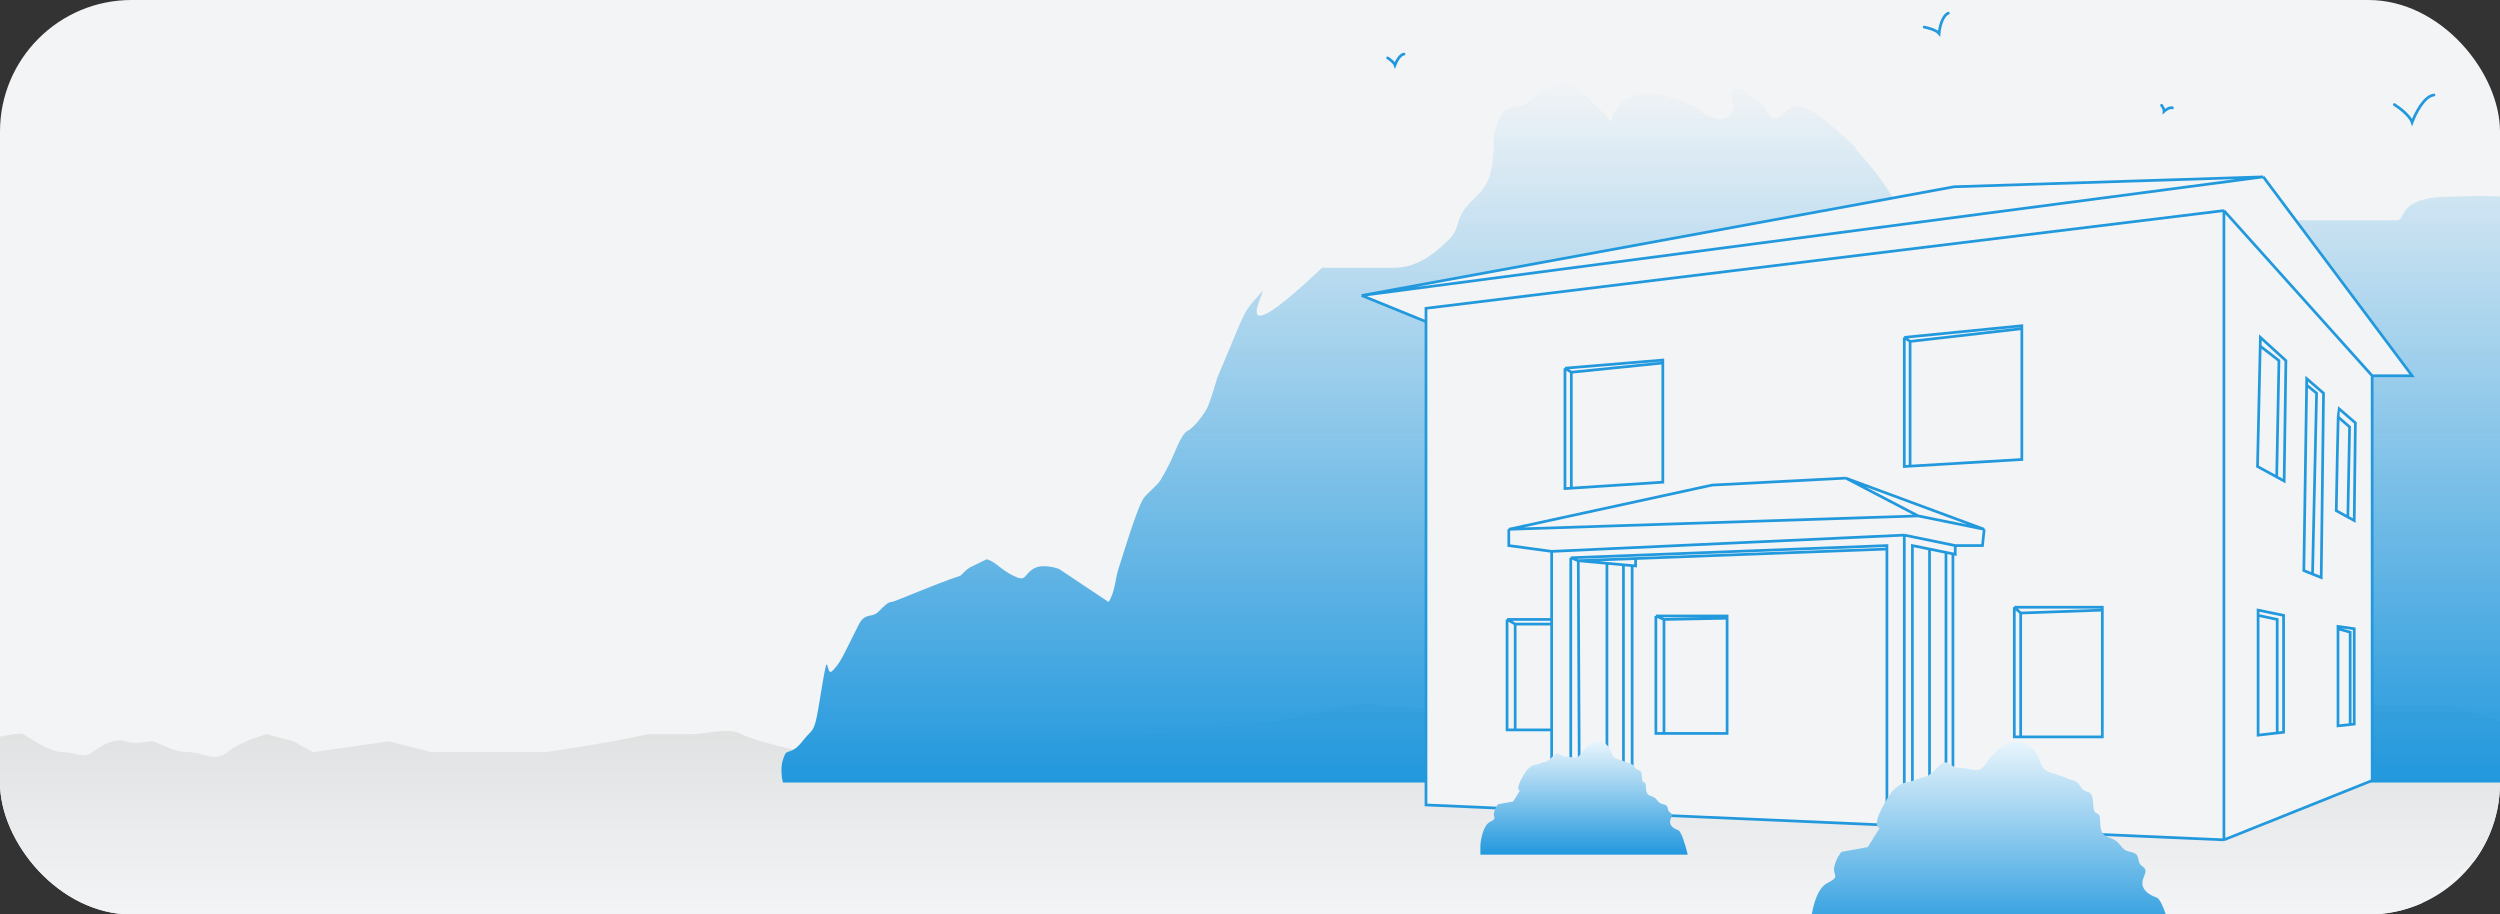 <?xml version="1.0" encoding="UTF-8"?> <svg xmlns="http://www.w3.org/2000/svg" width="380" height="139" viewBox="0 0 380 139" fill="none"><rect x="0" y="0" width="380" height="139" fill="#333333" stroke="none"/><g clip-path="url(#clip0_325_3255)"><rect width="380" height="139" rx="20" fill="#F2F4F6"></rect><path d="M3.517 111.584C2.716 111.145 -5.828 113.229 -10 114.325L-2.49 139H365.981L381 126.937V109.939L372.489 107.197H349.46C348.659 107.197 339.781 109.025 335.442 109.939C294.055 109.39 210.882 108.074 209.28 107.197C207.278 106.1 194.261 109.939 192.259 109.939C190.256 109.939 177.239 111.584 175.738 111.584C174.536 111.584 153.876 113.412 143.697 114.325C139.525 113.777 130.78 113.009 129.178 114.325C127.175 115.97 114.659 112.68 112.657 111.584C110.654 110.487 107.65 111.584 105.147 111.584H98.639L93.132 112.68C89.961 113.229 83.419 114.325 82.618 114.325H79.114H72.105H65.597L59.088 112.68L47.574 114.325L44.57 112.68L40.565 111.584C39.23 111.949 36.159 113.009 34.557 114.325C32.554 115.97 31.052 114.325 28.549 114.325C26.046 114.325 24.044 112.68 23.042 112.68C22.041 112.68 20.539 113.229 19.037 112.68C17.535 112.132 15.533 113.229 14.031 114.325C12.529 115.422 11.527 114.325 9.525 114.325C7.522 114.325 4.519 112.132 3.517 111.584Z" fill="url(#paint0_linear_325_3255)"></path><path d="M400.647 118.948H185H149.502H119C118.833 118.298 118.6 116.7 119 115.5C119.5 114 119.5 114.5 120.5 114C121.5 113.5 122 112.5 123 111.5C124 110.5 124 110 125 104C126 98 125.5 103 126.5 102C127.5 101 128 100 128.5 99L128.5 99L130.5 95C131.5 93 132.5 94 133.5 93L133.501 92.999C134.5 92 135 91.5 135.5 91.5C136 91.5 141.5 89 146 87.5C147.5 86 147 86.5 150 85C151.5 85.5 152 86.5 154 87.5C156 88.5 155.5 87.5 157 86.5C158.2 85.7 160.167 86.167 161 86.5L168.5 91.5C169.5 90 169.5 88 170 86.5C170.5 85 173 76.5 174 75.5L176 73.5C176.5 73 177.5 71 178 70C178.5 69 179.5 66 180.5 65.5C181.5 65 183 63 183.5 62C183.9 61.2 184.667 58.667 185 57.5L188.318 49.575C189.562 46.694 189.769 46.694 191.635 44.534C193.502 42.374 185 55.816 200.966 40.693H205.736H211.956C215.066 40.693 217.555 39.013 220.043 36.613C222.531 34.212 220.458 33.492 224.397 29.891C225.641 28.451 227.093 27.731 227.093 20.29C228.13 16.929 228.959 16.209 230.618 16.209C232.277 16.209 232.484 14.529 237.253 12.368C239.576 12.752 243.336 16.689 244.925 18.609C245.271 15.969 248.284 11.792 257.574 16.209C261.887 19.666 263.38 17.649 263.587 16.209C262.827 14.129 262.675 11.216 268.149 16.209C270.222 20.29 270.844 16.209 272.918 16.209C274.991 16.209 276.65 17.409 281.834 22.21C282.871 24.13 283.908 23.65 289.921 33.492C291.787 37.093 293.031 31.812 296.971 33.492C300.911 35.172 299.252 33.492 303.399 33.492C307.546 33.492 313.144 33.492 315.011 36.613C316.877 39.733 325.171 36.133 327.866 36.613C330.562 37.093 341.966 33.492 347.98 33.492H355.237H364.361C365.812 33.492 364.153 29.891 372.655 29.891C375.35 29.891 376.594 29.651 380.119 29.891C383.644 30.131 382.608 32.292 384.474 33.492C386.34 34.692 385.096 37.333 385.925 40.693C386.755 44.054 388.206 42.374 389.865 49.575C391.524 56.776 391.317 51.735 394.012 61.337C396.708 70.939 394.012 65.178 394.012 68.298C394.012 71.419 394.012 73.579 395.878 79.82C397.371 84.813 395.256 87.182 394.012 87.742V95.423C392.146 96.463 388.704 98.976 389.865 100.704C391.317 102.865 396.708 106.465 397.952 108.626C398.947 110.354 400.164 116.227 400.647 118.948Z" fill="url(#paint1_linear_325_3255)"></path><path d="M360.569 57.115V118.64L338.037 127.656L296.845 125.855L295.789 125.809L293.289 125.7L290.684 125.586L289.452 125.532L286.811 125.416L248.084 123.723L246.764 123.665L244.255 123.555L240.075 123.373L238.754 123.315L235.85 123.188L216.75 122.353V48.894L206.98 44.916L297.021 28.386L344.022 26.883L366.642 57.115H360.569Z" fill="#F2F4F6"></path><path d="M338.037 32.01L216.75 46.861V48.894M338.037 32.01V127.656M338.037 32.01L360.569 57.115M338.037 127.656L360.569 118.64V57.115M338.037 127.656L296.845 125.855M360.569 57.115H366.642L344.022 26.883M216.75 48.894V122.353L235.85 123.188M216.75 48.894L206.98 44.916M206.98 44.916L344.022 26.883M206.98 44.916L297.021 28.386L344.022 26.883M235.85 123.188L238.754 123.315M235.85 123.188V110.949M235.85 83.811L289.452 81.336M235.85 83.811L229.337 82.927V80.452M235.85 83.811V94.154M289.452 81.336V125.532M289.452 81.336L297.197 82.927M289.452 125.532L286.811 125.416M289.452 125.532L290.684 125.586M238.754 123.315V84.783M238.754 123.315L240.075 123.373M238.754 84.783L286.811 82.927V83.457M238.754 84.783L239.899 85.225M286.811 125.416V83.457M286.811 125.416L248.084 123.723M240.075 123.373L239.899 85.225M240.075 123.373L244.255 123.555M239.899 85.225L248.612 84.897M239.899 85.225L244.255 85.623M286.811 83.457L248.612 84.897M248.612 84.897V86.021L248.084 85.973M244.255 85.623V123.555M244.255 85.623L246.764 85.852M244.255 123.555L246.764 123.665M246.764 85.852V123.665M246.764 85.852L248.084 85.973M246.764 123.665L248.084 123.723M248.084 85.973V123.723M229.337 80.452L291.564 78.419M229.337 80.452L260.23 73.734L280.562 72.673M291.564 78.419L301.598 80.452M291.564 78.419L280.562 72.673M301.598 80.452L280.562 72.673M301.598 80.452L301.334 82.927H297.197M297.197 82.927V84.253L296.845 84.181M290.684 125.586V82.927L293.289 83.457M290.684 125.586L293.289 125.7M293.289 83.457V125.7M293.289 83.457L295.789 83.966M293.289 125.7L295.789 125.809M296.845 84.181V125.855M296.845 84.181L295.789 83.966M296.845 125.855L295.789 125.809M295.789 83.966V125.809M237.874 55.966V74.264L238.842 74.201M237.874 55.966L252.749 54.728V55.17M237.874 55.966L238.842 56.584M238.842 56.584V74.201M238.842 56.584L252.749 55.17M238.842 74.201L252.749 73.292V55.17M289.452 51.281V70.905L290.332 70.853M289.452 51.281L307.319 49.513V49.955M289.452 51.281L290.332 51.899M290.332 51.899V70.853M290.332 51.899L307.319 49.955M290.332 70.853L307.319 69.844V49.955M229.073 94.154V110.949H230.305M229.073 94.154H235.85M229.073 94.154L230.305 94.861M235.85 110.949H230.305M235.85 110.949V94.861M235.85 94.154V94.861M230.305 94.861V110.949M230.305 94.861H235.85M251.693 93.623V111.48H252.925M251.693 93.623H262.519V111.48H252.925M251.693 93.623L252.925 94.154M252.925 94.154V111.48M252.925 94.154L262.343 93.977M306.175 92.297V112.01H307.143M306.175 92.297H319.554V92.739M306.175 92.297L307.143 93.181M307.143 93.181V112.01M307.143 93.181L319.554 92.739M307.143 112.01H319.554V92.739M343.552 52.607L343.582 51.281L347.455 54.816L347.191 73.115L346.057 72.496M343.552 52.607L343.142 70.905L346.057 72.496M343.552 52.607L346.399 54.816L346.057 72.496M350.609 58.529L350.623 57.557L353.176 59.767L352.824 87.789L351.504 87.259M350.609 58.529L350.183 86.728L351.504 87.259M350.609 58.529L352.12 59.767L351.504 87.259M355.405 63.391C355.429 62.587 355.449 62.095 355.464 62.065L358.017 64.275L357.841 79.126L356.873 78.593M355.405 63.391C355.316 66.359 355.181 73.589 355.112 77.623L356.873 78.593M355.405 63.391L357.137 64.894L356.873 78.593M343.23 93.535V92.739L347.103 93.535V111.303L346.135 111.413M343.23 93.535V111.745L346.135 111.413M343.23 93.535L346.135 94.154V111.413M355.376 95.568C355.376 95.353 355.376 95.229 355.376 95.214L357.841 95.568V110.065L357.225 110.132M355.376 95.568C355.376 97.4 355.376 105.874 355.376 110.33L357.225 110.132M355.376 95.568L357.225 96.098V110.132" stroke="#2298DD" stroke-width="0.415"></path><path d="M256.537 129.913H229.167H225.02V128.462C225.089 127.494 225.476 125.434 226.471 124.937C227.715 124.315 226.886 124.315 227.093 123.485C227.259 122.822 227.577 122.379 227.715 122.241L229.996 121.826L231.033 120.167C230.687 120.167 230.411 119.545 232.07 117.057C233.106 116.021 233.106 116.435 234.143 116.021C235.18 115.606 234.972 116.021 236.009 114.984C237.046 113.947 237.046 114.984 237.875 114.984C238.705 114.984 239.534 115.398 239.949 114.984C240.364 114.569 240.364 114.362 240.778 113.947C241.193 113.532 241.4 113.325 242.022 112.91C242.52 112.578 243.336 112.772 243.681 112.91C243.958 112.979 244.594 113.366 244.925 114.362C245.34 115.606 245.755 115.191 247.621 116.021C248.658 116.228 248.243 116.85 249.072 117.057C249.902 117.265 249.28 118.716 249.902 118.923C250.524 119.131 249.695 120.582 250.939 120.997C252.183 121.412 251.768 122.034 252.805 122.241C253.842 122.448 253.22 123.071 253.842 123.485C254.464 123.9 253.842 124.315 253.842 124.937C253.842 125.559 254.464 125.973 255.086 126.181C255.583 126.347 256.261 128.738 256.537 129.913Z" fill="url(#paint2_linear_325_3255)"></path><path d="M330.355 143.001H282.457H275.199V140.444C275.32 138.739 275.998 135.111 277.739 134.234C279.917 133.139 278.465 133.138 278.828 131.678C279.118 130.509 279.675 129.73 279.917 129.486L283.908 128.755L285.722 125.833C285.118 125.833 284.634 124.738 287.537 120.355C289.351 118.529 289.351 119.259 291.165 118.529C292.98 117.798 292.617 118.529 294.431 116.702C296.246 114.876 296.246 116.702 297.697 116.702C299.149 116.702 300.6 117.433 301.326 116.702C302.051 115.972 302.051 115.607 302.777 114.876C303.503 114.145 303.866 113.78 304.954 113.05C305.825 112.465 307.253 112.806 307.857 113.05C308.341 113.171 309.454 113.853 310.035 115.607C310.76 117.798 311.486 117.068 314.752 118.529C316.566 118.894 315.84 119.99 317.292 120.355C318.743 120.72 317.655 123.277 318.743 123.642C319.832 124.007 318.381 126.564 320.558 127.295C322.735 128.025 322.009 129.121 323.824 129.486C325.638 129.851 324.549 130.947 325.638 131.678C326.726 132.408 325.638 133.139 325.638 134.234C325.638 135.33 326.726 136.061 327.815 136.426C328.686 136.718 329.871 140.931 330.355 143.001Z" fill="url(#paint3_linear_325_3255)"></path><path d="M363.945 15.893C364.706 16.377 366.309 17.593 366.641 18.588C367.125 17.275 368.466 14.607 369.959 14.441" stroke="#2298DD" stroke-width="0.415" stroke-linecap="round"></path><path d="M210.918 8.802C211.233 8.995 211.896 9.482 212.033 9.88C212.234 9.355 212.788 8.288 213.406 8.221" stroke="#2298DD" stroke-width="0.415" stroke-linecap="round"></path><path d="M292.474 4.115C293.062 4.229 294.34 4.579 294.743 5.076C294.815 4.223 295.197 2.414 296.145 2" stroke="#2298DD" stroke-width="0.415" stroke-linecap="round"></path><path d="M328.558 16.001C328.698 16.196 328.974 16.65 328.955 16.906C329.211 16.677 329.82 16.255 330.211 16.395" stroke="#2298DD" stroke-width="0.415" stroke-linecap="round"></path></g><defs><linearGradient id="paint0_linear_325_3255" x1="185.5" y1="107" x2="185.5" y2="139" gradientUnits="userSpaceOnUse"><stop stop-color="#DEDFDF"></stop><stop offset="1" stop-color="#F2F4F6"></stop></linearGradient><linearGradient id="paint1_linear_325_3255" x1="292.826" y1="12.368" x2="292.826" y2="118.948" gradientUnits="userSpaceOnUse"><stop stop-color="#2298DD" stop-opacity="0"></stop><stop offset="1" stop-color="#2298DD"></stop></linearGradient><linearGradient id="paint2_linear_325_3255" x1="240.778" y1="112.727" x2="240.778" y2="129.913" gradientUnits="userSpaceOnUse"><stop stop-color="#E9F5FC"></stop><stop offset="1" stop-color="#2298DD"></stop></linearGradient><linearGradient id="paint3_linear_325_3255" x1="302.777" y1="112.727" x2="302.777" y2="143.001" gradientUnits="userSpaceOnUse"><stop stop-color="#E9F5FC"></stop><stop offset="1" stop-color="#2298DD"></stop></linearGradient><clipPath id="clip0_325_3255"><rect width="380" height="139" rx="20" fill="white"></rect></clipPath></defs></svg> 